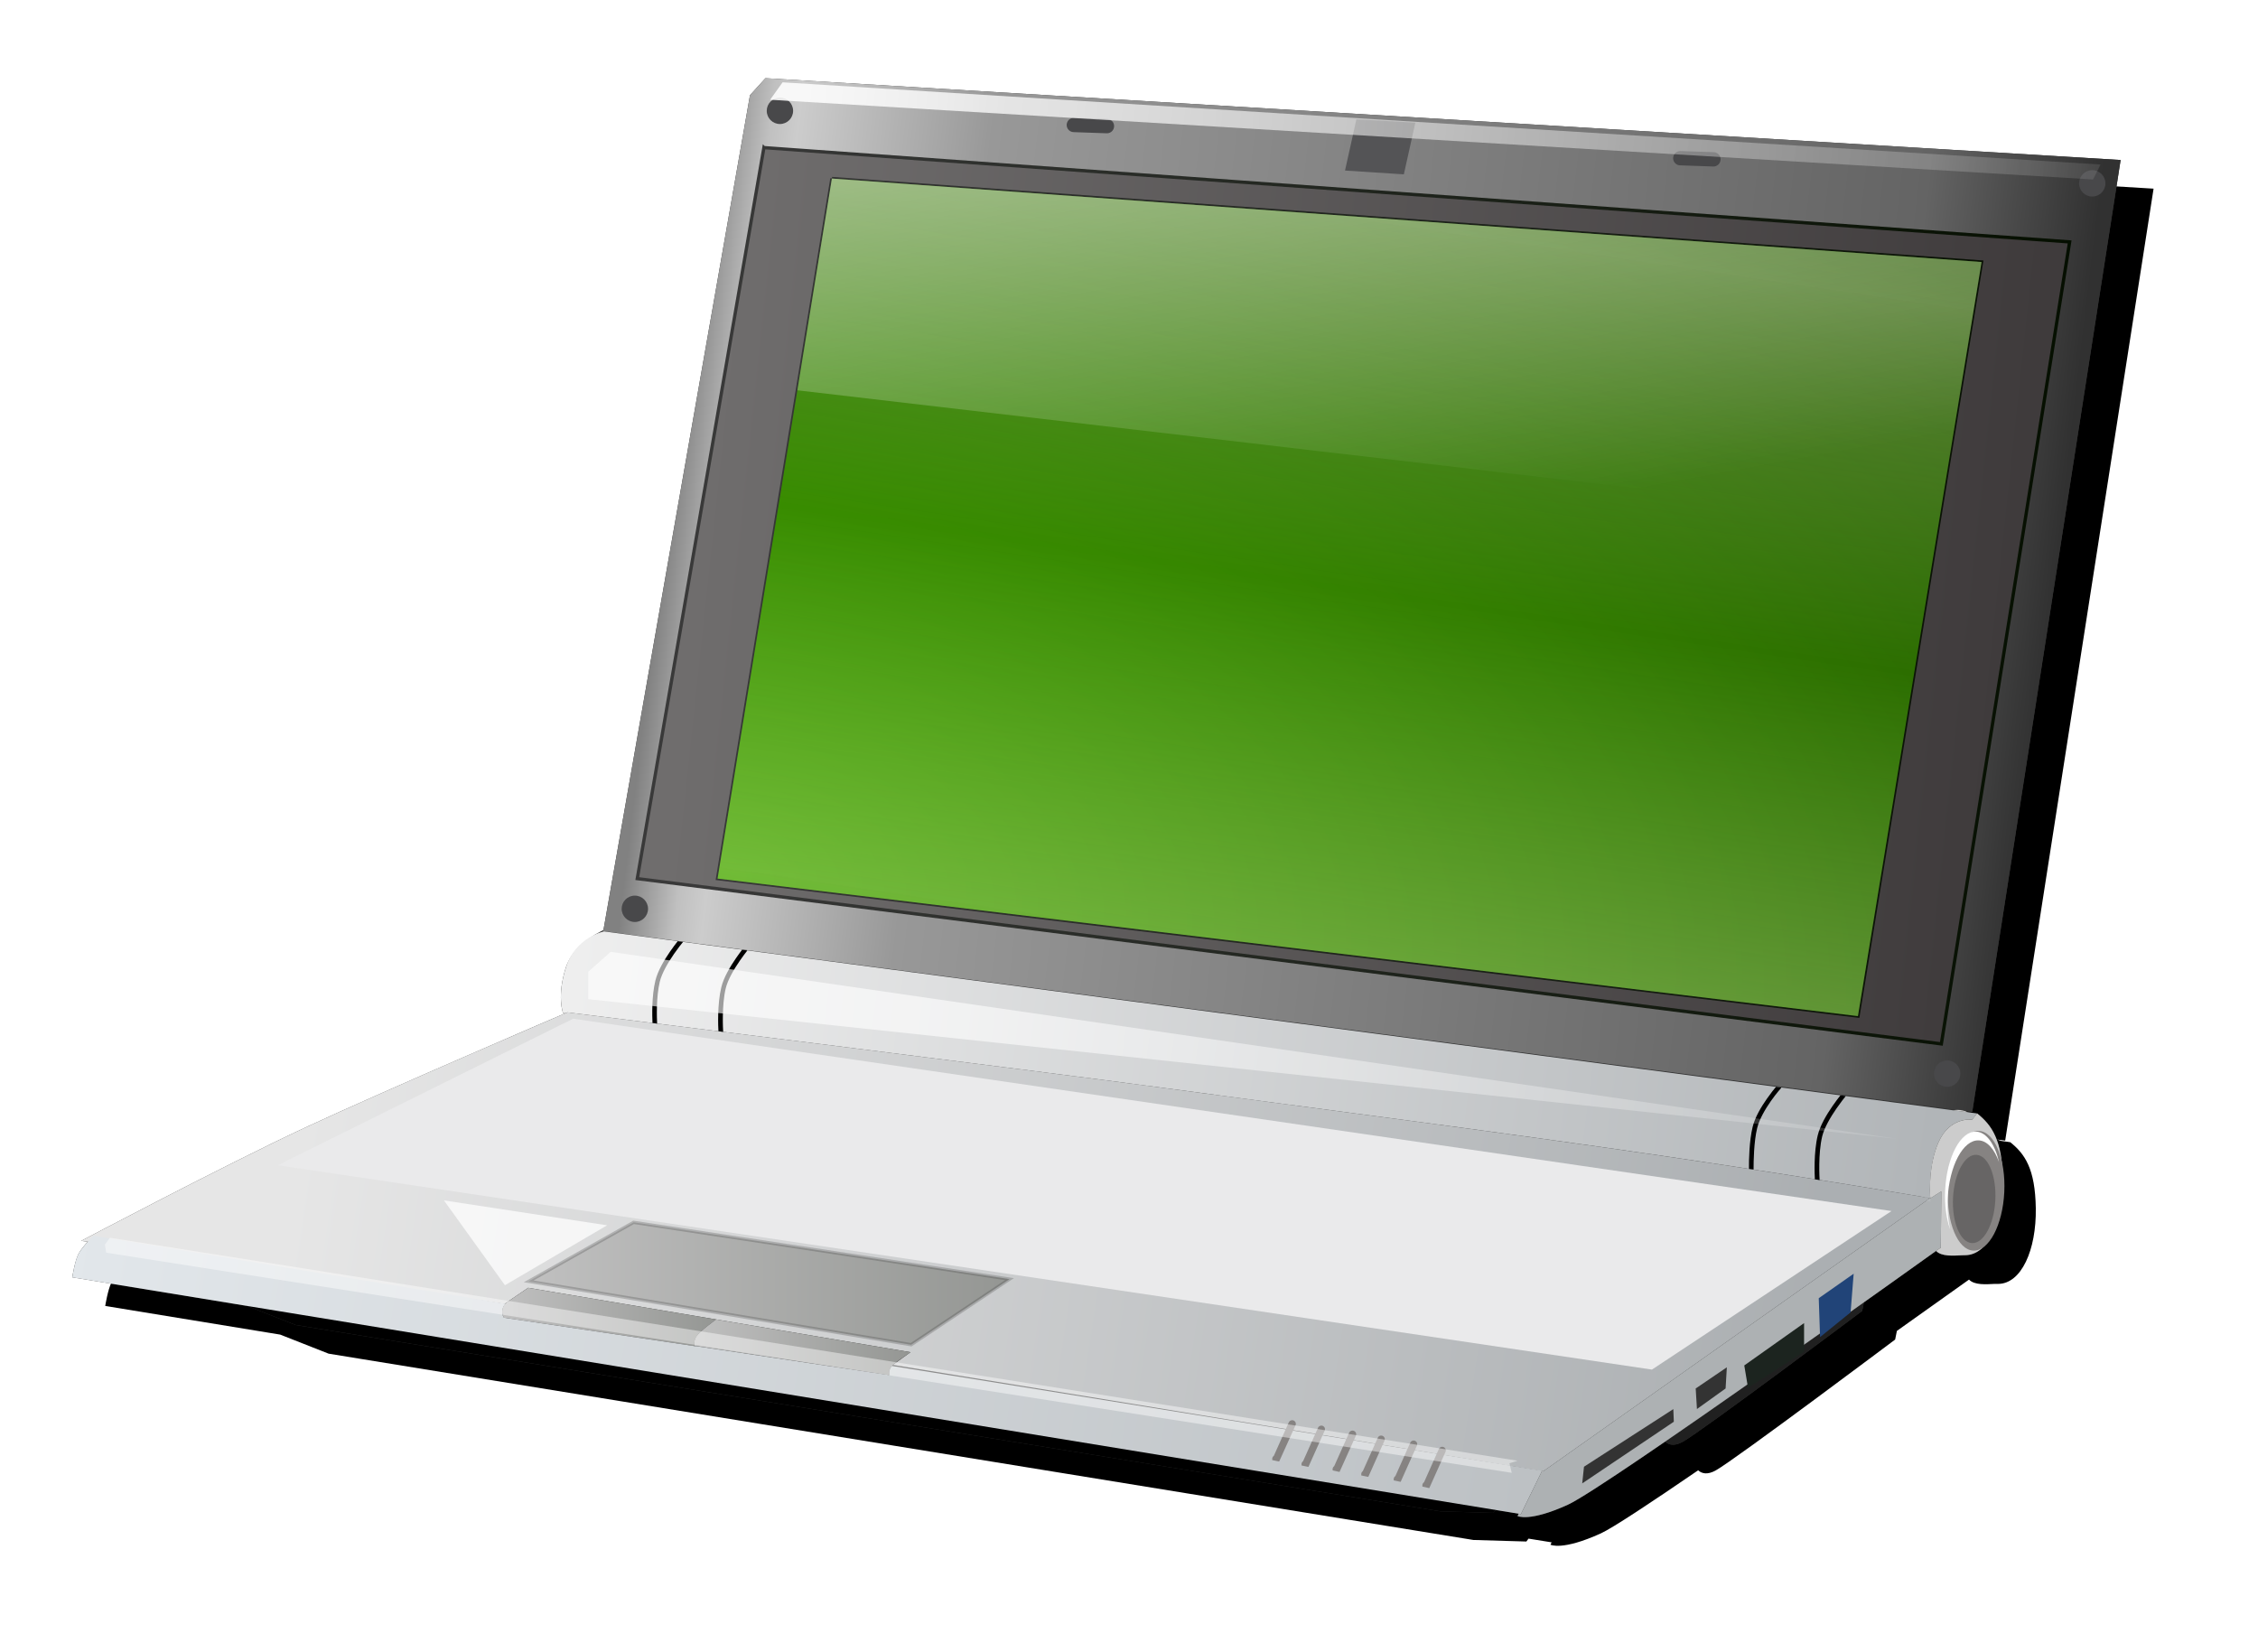 <?xml version="1.0" encoding="UTF-8" standalone="no"?>
<svg viewBox="0 0 365 267" xmlns="http://www.w3.org/2000/svg" xmlns:xlink="http://www.w3.org/1999/xlink">
<defs>
<filter id="filter4647">
<feGaussianBlur stdDeviation="13.22"/>
</filter>
<filter id="filter4573">
<feGaussianBlur stdDeviation=".345"/>
</filter>
<filter id="filter4763">
<feGaussianBlur stdDeviation="2.499"/>
</filter>
<filter id="filter4546"></filter>
<filter height="1.133" id="filter4623" width="1.241" x="-.121" y="-.067">
<feGaussianBlur stdDeviation=".744"/>
</filter>
<filter height="1.811" id="filter4753" width="1.421" x="-.211" y="-.405">
<feGaussianBlur stdDeviation="4.343"/>
</filter>
<filter height="1.288" id="filter4793" width="1.041" x="-.021" y="-.144">
<feGaussianBlur stdDeviation="3.4"/>
</filter>
<filter height="1.353" id="filter4811" width="1.026" x="-.013" y="-.176">
<feGaussianBlur stdDeviation="2.165"/>
</filter>
<linearGradient id="linearGradient3806">
<stop offset="0" stop-color="#efefef"/>
<stop offset="1" stop-color="#b1b5b8"/>
</linearGradient>
<linearGradient id="linearGradient3860">
<stop offset="0" stop-color="#c0c0c0"/>
<stop offset="1" stop-color="#949693"/>
</linearGradient>
<linearGradient id="linearGradient4082">
<stop offset="0" stop-color="#fff"/>
<stop offset="1" stop-color="#fff" stop-opacity="0"/>
</linearGradient>
<linearGradient gradientUnits="userSpaceOnUse" id="linearGradient3771" x1="1268.379" x2="1685.515" y1="1347.406" y2="1397.081">
<stop offset="0" stop-color="#818181"/>
<stop offset=".04" stop-color="#c0c0c0"/>
<stop offset=".06" stop-color="#ccc"/>
<stop offset=".2" stop-color="#989898"/>
<stop offset=".875" stop-color="#646464"/>
<stop offset="1" stop-color="#313131"/>
</linearGradient>
<linearGradient gradientUnits="userSpaceOnUse" id="linearGradient3773" x1="1671.407" x2="1276.393" y1="1410.421" y2="1368.244">
<stop offset="0" stop-color="#3f3b3c"/>
<stop offset="1" stop-color="#6f6d6d"/>
</linearGradient>
<linearGradient gradientUnits="userSpaceOnUse" id="linearGradient3776" x1="1276.393" x2="1693.478" y1="1368.244" y2="1376.68">
<stop offset="0" stop-color="#393939"/>
<stop offset="1" stop-color="#050f00"/>
</linearGradient>
<linearGradient gradientUnits="userSpaceOnUse" id="linearGradient3790" x1="1084.985" x2="1540.461" y1="1578.176" y2="1651.262">
<stop offset="0" stop-color="#e2e7eb"/>
<stop offset="1" stop-color="#bcc0c3"/>
</linearGradient>
<linearGradient gradientUnits="userSpaceOnUse" id="linearGradient3792" spreadMethod="repeat" x1="1474.008" x2="1441.228" y1="1262.049" y2="1482.485">
<stop offset="0" stop-color="#f4eed7" stop-opacity=".508"/>
<stop offset=".5" stop-color="#f4eed7" stop-opacity="0"/>
<stop offset="1" stop-color="#f4eed7" stop-opacity=".523"/>
</linearGradient>
<linearGradient gradientUnits="userSpaceOnUse" id="linearGradient3780" x1="1158.268" x2="1611.907" xlink:href="#linearGradient3806" y1="1529.466" y2="1598.824"/>
<linearGradient gradientUnits="userSpaceOnUse" id="linearGradient3782" x1="1232.781" x2="1651.272" xlink:href="#linearGradient3806" y1="1492.443" y2="1545.399"/>
<linearGradient gradientUnits="userSpaceOnUse" id="linearGradient3784" x1="1225.15" x2="1371.955" xlink:href="#linearGradient3860"/>
<linearGradient gradientUnits="userSpaceOnUse" id="linearGradient3786" x1="1217.117" x2="1283.561" xlink:href="#linearGradient3860"/>
<linearGradient gradientUnits="userSpaceOnUse" id="linearGradient3788" x1="1275.357" x2="1341.802" xlink:href="#linearGradient3860"/>
<linearGradient gradientUnits="userSpaceOnUse" id="linearGradient3794" x1="1481.627" x2="1512.14" xlink:href="#linearGradient4082" y1="1187.906" y2="1353.834"/>
<linearGradient gradientUnits="userSpaceOnUse" id="linearGradient3796" x1="1344.959" x2="1712.178" xlink:href="#linearGradient4082" y1="1505.449" y2="1555.318"/>
<linearGradient gradientUnits="userSpaceOnUse" id="linearGradient3798" x1="1303.402" x2="1753.736" xlink:href="#linearGradient4082" y1="1223.612" y2="1253.08"/>
<radialGradient cx="1195.487" cy="357.409" gradientTransform="matrix(2.948,.447,-.253,1.664,-2150.502,331.915)" gradientUnits="userSpaceOnUse" id="radialGradient3778" r="191.672">
<stop offset="0" stop-color="#4a0"/>
<stop offset="1" stop-color="#250"/>
</radialGradient>
</defs>
<g transform="matrix(.533,0,0,.533,-567.806,-637.471)">
<path d="m1307.438,1228.405-4.688,5.156-44.5,253.531c568.24,96.003 14.251-59.993-11.25,10.75-2.939,8.965-.938,14.062-.938,14.062l.656.094-8.313,3.562c-5.539,2.382-13.183,5.69-21.594,9.344s-17.572,7.652-26.188,11.469-16.691,7.444-22.844,10.312c-24.613,11.475-67.844,34.312-67.844,34.312l1.969.281c-1.045,1.142-2.232,2.588-2.812,3.719-1.105,2.151-1.875,7.062-1.875,7.062l53.062,8.688 14.688,5.781 347.187,56.5 16.063.469 .656-.875 7,1.125-.344.719c0,0 3.543,1.913 15.281-3.437 3.506-1.598 15.093-9.25 29.5-19.125 1.097.982 2.79,1.454 5.344.031 5.838-3.251 54.406-39.688 54.406-39.688l.531-2.625c12.428-8.826 20.628-14.67 21.875-15.562 1.658,1.754 5.244,1.425 7.719,1.312 .375-.017.75,0 1.062,0 7.082,0 11.668-10.282 11.469-22.969-.189-12.007-3.329-16.484-7.813-20.063l-.625.781 .563-.75-2.719-.375c-.374-.17-.772-.294-1.156-.406l2.469.313 45-288.688zm-78.344,371.187c-.182.17-.315.337-.469.5l-.219-.031z" filter="url(#filter4647)"/>
<path d="m1297.438,1219.719-4.688,5.156-44.5,253.531c568.24,96.003 14.251-59.993-11.25,10.75-2.939,8.965-.938,14.062-.938,14.063l.656.094-8.313,3.562c-5.539,2.382-13.183,5.69-21.594,9.344s-17.572,7.652-26.188,11.469-16.691,7.444-22.844,10.312c-24.613,11.475-67.844,34.312-67.844,34.312l1.969.281c-1.045,1.142-2.232,2.588-2.812,3.719-1.105,2.151-1.875,7.062-1.875,7.062l53.062,8.688 14.688,5.781 347.187,56.5 16.063.469 .656-.875 7,1.125-.344.719c0,0 3.543,1.913 15.281-3.437 3.506-1.598 15.093-9.25 29.5-19.125 1.097.982 2.79,1.454 5.344.031 5.838-3.251 54.406-39.688 54.406-39.688l.531-2.625c12.428-8.826 20.628-14.67 21.875-15.562 1.658,1.754 5.244,1.425 7.719,1.312 .375-.017.75,0 1.062,0 7.082,0 11.668-10.282 11.469-22.969-.189-12.007-3.329-16.484-7.813-20.063l-.625.781 .563-.75-2.719-.375c-.374-.17-.772-.294-1.156-.406l2.469.313 45-288.688zm-78.344,371.188c-.182.17-.315.337-.469.5l-.219-.031z" fill="#333"/>
<path d="m1297.447,1219.711-4.688,5.156-44.5,253.531 415.188,54.812 45-288.688-411-24.812zm-.469,21.062 396,28.594-38.906,243.219-395.5-50.125 38.406-221.688z" fill="url(#linearGradient3771)"/>
<path d="m1296.978,1240.773-38.406,221.688 395.5,50.125 38.906-243.219-396-28.594zm20.625,9.375 348.656,25.312-37.469,228.688-345.875-41.688 34.688-212.312z" fill="url(#linearGradient3773)" stroke="url(#linearGradient3776)"/>
<path d="m1317.604,1250.159-34.679,212.292 345.852,41.709 37.491-228.694z" fill="url(#radialGradient3778)"/>
<path d="m1237.384,1503.023-8.975,3.85c-5.539,2.382-13.181,5.677-21.592,9.331s-17.591,7.666-26.207,11.483-16.667,7.436-22.82,10.305c-24.613,11.475-67.844,34.312-67.844,34.312s64.808,9.479 128.375,19.125l7.156-4.875 115.969,19.531-5.344,3.844c84.473,13.657 197.219,32.281 197.219,32.281l117.312-82.85c0,0-33.583-5.802-79.493-12.573-51.543-7.602-116.192-15.85-152.773-20.831s-180.983-22.933-180.983-22.933z" fill="url(#linearGradient3780)" opacity=".95"/>
<path d="m1248.473,1478.473c0,0-8.524,1.711-11.464,10.676-2.939,8.965-.938,14.062-.938,14.062l.656.094 .656-.281c0,0 144.387,17.956 180.969,22.938s101.238,13.21 152.781,20.812c45.91,6.771 79.5,12.594 79.5,12.594l-1.188.844 1.344.188c0,0-1.093-9.766 2.344-17.812s10.312-7.031 10.312-7.031l1.406-1.875z" fill="url(#linearGradient3782)"/>
<path d="m1225.65,1584.597 115.981,19.22 29.824-19.883-113.993-17.232z" fill="url(#linearGradient3784)" stroke="#393939" stroke-opacity=".25"/>
<path d="m1225.469,1586.56-.062.062-6.312,4.281c-.518.484-.953.945-1.125,1.344-.9,2.084.188,3.375.188,3.375l58.094,8.656v-.062l-.313-.062c0,0-.328-1.236.438-2.625v-.062l.062-.062 .094-.156c.98-1.498 5.938-5.094 5.938-5.094l-57-9.594z" fill="url(#linearGradient3786)"/>
<path d="m1282.469,1596.153c0,0-4.957,3.596-5.938,5.094s-.594,2.906-.594,2.906l59.063,8.875c0,0-.328-1.632.906-2.906l.188-.188h.031l.187-.156c.932-.811 2.289-1.758 3.531-2.562l1.594-1.125-58.969-9.938z" fill="url(#linearGradient3788)"/>
<path d="m1518.219,1654.813-16.06-.464-347.188-56.521-17.044-6.691 381.801,61.675-1.509,2.001"/>
<path d="m1093.672,1570.774c0,0-3.489,3.385-4.594,5.536s-1.853,7.079-1.853,7.079l439.338,71.796 6.438-13.156-197.219-31.781c-1.091,1.252-.781,2.781-.781,2.781l-58.75-8.812v.062l-58.094-8.656c0,0-1.087-1.291-.188-3.375 .113-.262.368-.54.656-.844zm182.766,30.63-.062.062v.062c.022-.04.038-.085.062-.125z" fill="url(#linearGradient3790)"/>
<path d="m1631.942,1584.511-1.889,9.067c0,0-48.565,36.418-54.403,39.669s-7.178-3.4-7.178-3.4z" fill="#202020"/>
<path d="m1649.563,1558.528-.75.531 .719.125 .031-.656zm-.094,1.656-116.156,82.031-.375-.062-6.375,13.031-.687-.125-.344.719c0,0 3.543,1.913 15.281-3.438s113.086-77.977 113.086-77.977l.174-17.057z" fill="#b3b7ba" fill-opacity=".953"/>
<path d="m975.114,109.164c0,6.293-4.737,11.395-10.581,11.395s-10.581-5.102-10.581-11.395 4.737-11.395 10.581-11.395 10.581,5.102 10.581,11.395z" fill="#48484a" transform="matrix(.378,0,0,.351,937.243,1191.3)"/>
<path d="m975.114,109.164c0,6.293-4.737,11.395-10.581,11.395s-10.581-5.102-10.581-11.395 4.737-11.395 10.581-11.395 10.581,5.102 10.581,11.395z" fill="#48484a" transform="matrix(.378,0,0,.351,893.243,1433.3)"/>
<path d="m975.114,109.164c0,6.293-4.737,11.395-10.581,11.395s-10.581-5.102-10.581-11.395 4.737-11.395 10.581-11.395 10.581,5.102 10.581,11.395z" fill="#48484a" transform="matrix(.378,0,0,.351,1291.243,1483.3)"/>
<path d="m975.114,109.164c0,6.293-4.737,11.395-10.581,11.395s-10.581-5.102-10.581-11.395 4.737-11.395 10.581-11.395 10.581,5.102 10.581,11.395z" fill="#48484a" transform="matrix(.378,0,0,.351,1335.243,1213.3)"/>
<path d="m1317.604,1250.159-34.679,212.292 345.852,41.709 37.491-228.694z" fill="url(#linearGradient3792)" opacity=".5"/>
<path d="m1476.668,1232.188-3.453,15.54 17.842,1.151 3.488-15.674z" fill="#545456"/>
<path d="m1438.623,1182.568h10.046a2.171,2.171 0 0,1 2.171,2.171 2.171,2.171 0 0,1 -2.171,2.171h-10.046a2.171,2.171 0 0,1 -2.171-2.171 2.171,2.171 0 0,1 2.171-2.171" fill="#48484a" transform="matrix(.999,.035,-.039,.999,0,0)"/>
<path d="m1622.877,1186.196h10.046a2.171,2.171 0 0,1 2.171,2.171 2.171,2.171 0 0,1 -2.171,2.171h-10.046a2.171,2.171 0 0,1 -2.171-2.171 2.171,2.171 0 0,1 2.171-2.171" fill="#48484a" transform="matrix(.999,.035,-.039,.999,0,0)"/>
<path d="m1270.844,1481.438c-.622.788-1.448,1.871-2.313,3.125-1.785,2.588-3.748,5.872-4.469,8.844-1.141,4.709-.973,10.695-.875,12.844 .38.047 1.01.138 1.406.188-.086-1.696-.322-8.039.812-12.719 .635-2.622 2.54-5.85 4.281-8.375 1.275-1.849 2.239-3.033 2.781-3.688l-1.625-.219zm19.531,2.594c-.551.715-1.166,1.548-1.844,2.531-1.785,2.588-3.748,5.872-4.469,8.844-1.271,5.246-.949,12.064-.875,13.344 .597.075.829.111 1.438.188-.037-.609-.475-8.036.781-13.219 .635-2.622 2.54-5.85 4.281-8.375 .86-1.246 1.673-2.325 2.281-3.094l-1.594-.219zm313.562,41.563c-.535.63-1.484,1.786-2.75,3.594-1.721,2.457-3.625,5.596-4.344,8.562-1.031,4.254-1.141,9.975-1.125,12.719l1.406.219c-.01-2.632.102-8.504 1.094-12.594 .636-2.627 2.452-5.736 4.125-8.125s3.187-4.063 3.187-4.063l-.125-.094-1.469-.219zm19.531,2.594c-.633.797-1.489,1.921-2.406,3.25-1.786,2.588-3.748,5.872-4.469,8.844-1.28,5.279-.947,12.163-.875,13.375 .479.077.967.143 1.437.219-.028-.442-.49-8.004.781-13.25 .635-2.621 2.539-5.85 4.281-8.375 1.367-1.982 2.396-3.262 2.875-3.844l-1.625-.219z"/>
<path d="m1317.594,1250.156-10.469,64.219 158.942,18.539 187.214,21.836 13-79.281z" fill="url(#linearGradient3794)" opacity=".5"/>
<path d="m1658.969,1532.594c-.443,0-.881.046-1.313.125l4.469.594c-1.013-.461-2.063-.719-3.156-.719zm5.187,2-.719.969c0,0-6.876-1.015-10.312,7.031-2.918,6.833-2.578,14.533-2.406,16.812l3.344-2.094-.156,17.062-1.437,1c1.658,1.754 5.255,1.441 7.73,1.328 .375-.017.724-.03 1.037-.03 7.082,0 11.69-10.282 11.49-22.969-.189-12.007-3.33-16.477-7.814-20.055z" fill="#ccc"/>
<path d="m1149.559,1549.383 416.743,61.977 72.663-48.086-399.83-58.329z" fill="#eaeaeb"/>
<path d="m1545.691,1640.82-.534,5.057 27.783-18.7-.156-3.832z" fill="#333"/>
<path d="m1579.949,1623.322 8.689-6.234 .378-6.423-9.445,6.423z" fill="#333"/>
<path d="m1616.89,1589.71 10.59-7.425-.934,11.72-9.257,7.5z" fill="#214478"/>
<path d="m1595.439,1616.899-1.133-6.8 18.134-12.845v8.689z" fill="#1c241f"/>
<path d="m1457.117,1626.718a1.1,1.1 0 0,0 -.156.031 1.1,1.1 0 0,0 -.813.656l-4.531,10.125a1.1,1.1 0 0,0 -.469.906v.375l2.094.438 4.938-10.938a1.1,1.1 0 0,0 -1.062-1.594zm8.938,1.625a1.1,1.1 0 0,0 -.219.031 1.1,1.1 0 0,0 -.813.656l-4.531,10.125a1.1,1.1 0 0,0 -.469.906v.375l2.094.438 4.906-10.938a1.1,1.1 0 0,0 -.969-1.594zm9.312,1.531a1.1,1.1 0 0,0 -.906.656l-4.531,10.125a1.1,1.1 0 0,0 -.469.906v.375l2.094.469 4.938-10.969a1.1,1.1 0 0,0 -1.125-1.562zm8.688,1.5a1.1,1.1 0 0,0 -.906.687l-4.531,10.094a1.1,1.1 0 0,0 -.469.938v.375l2.125.438 4.906-10.969a1.1,1.1 0 0,0 -1-1.562 1.1,1.1 0 0,0 -.125,0zm9.875,1.5a1.1,1.1 0 0,0 -.156.031 1.1,1.1 0 0,0 -.781.656l-4.5,10.094a1.1,1.1 0 0,0 -.5.938v.375l2.094.438 4.906-10.938a1.1,1.1 0 0,0 -1.062-1.594zm8.656,1.906a1.1,1.1 0 0,0 -.906.656l-4.5,10.094a1.1,1.1 0 0,0 -.5.938v.375l2.094.469 4.906-10.969a1.1,1.1 0 0,0 -1.094-1.562z" fill="#868382" filter="url(#filter4546)"/>
<path d="m1688.345,1176.317c0,10.033-3.827,18.166-8.549,18.166s-8.549-8.133-8.549-18.166 3.827-18.166 8.549-18.166 8.549,8.133 8.549,18.166z" fill="#868382" transform="matrix(.999,.048,-.048,.999,42.965,301.362)"/>
<path d="m1664.634,1539.193c-4.716-.229-8.92,7.698-9.406,17.719-.219,4.517.369,8.699 1.5,11.937-.624-2.743-.914-5.908-.75-9.281 .486-10.021 4.722-17.948 9.438-17.719 2.59.126 4.778,2.68 6.156,6.625-1.228-5.404-3.809-9.129-6.937-9.281z" fill="#fff" filter="url(#filter4573)"/>
<path d="m1712.179,1083.531c0,7.407-3.298,13.412-7.367,13.412s-7.367-6.005-7.367-13.412 3.298-13.412 7.367-13.412 7.367,6.005 7.367,13.412z" fill="#333" filter="url(#filter4623)" opacity=".605" transform="matrix(.87,.063,-.055,.998,240.435,370.844)"/>
<path d="m1218.44,1585.769 30.989-18.166-49.488-7.553z" fill="#fff" filter="url(#filter4753)" opacity=".856"/>
<path d="m1523.785,1642.671-.694-2.915 2.456-.756-426.911-67.626-1.511,2.078 .378,2.456z" fill="#fff" filter="url(#filter4763)" opacity=".662"/>
<path d="m1250.51,1484.67-6.8,6.045v8.312l396.687,42.313z" fill="url(#linearGradient3796)" filter="url(#filter4793)" opacity=".783"/>
<path d="m1302.646,1220.967-3.778,5.289 401.221,24.179 2.267-4.534z" fill="url(#linearGradient3798)" filter="url(#filter4811)" opacity=".936"/>
</g>
</svg>
